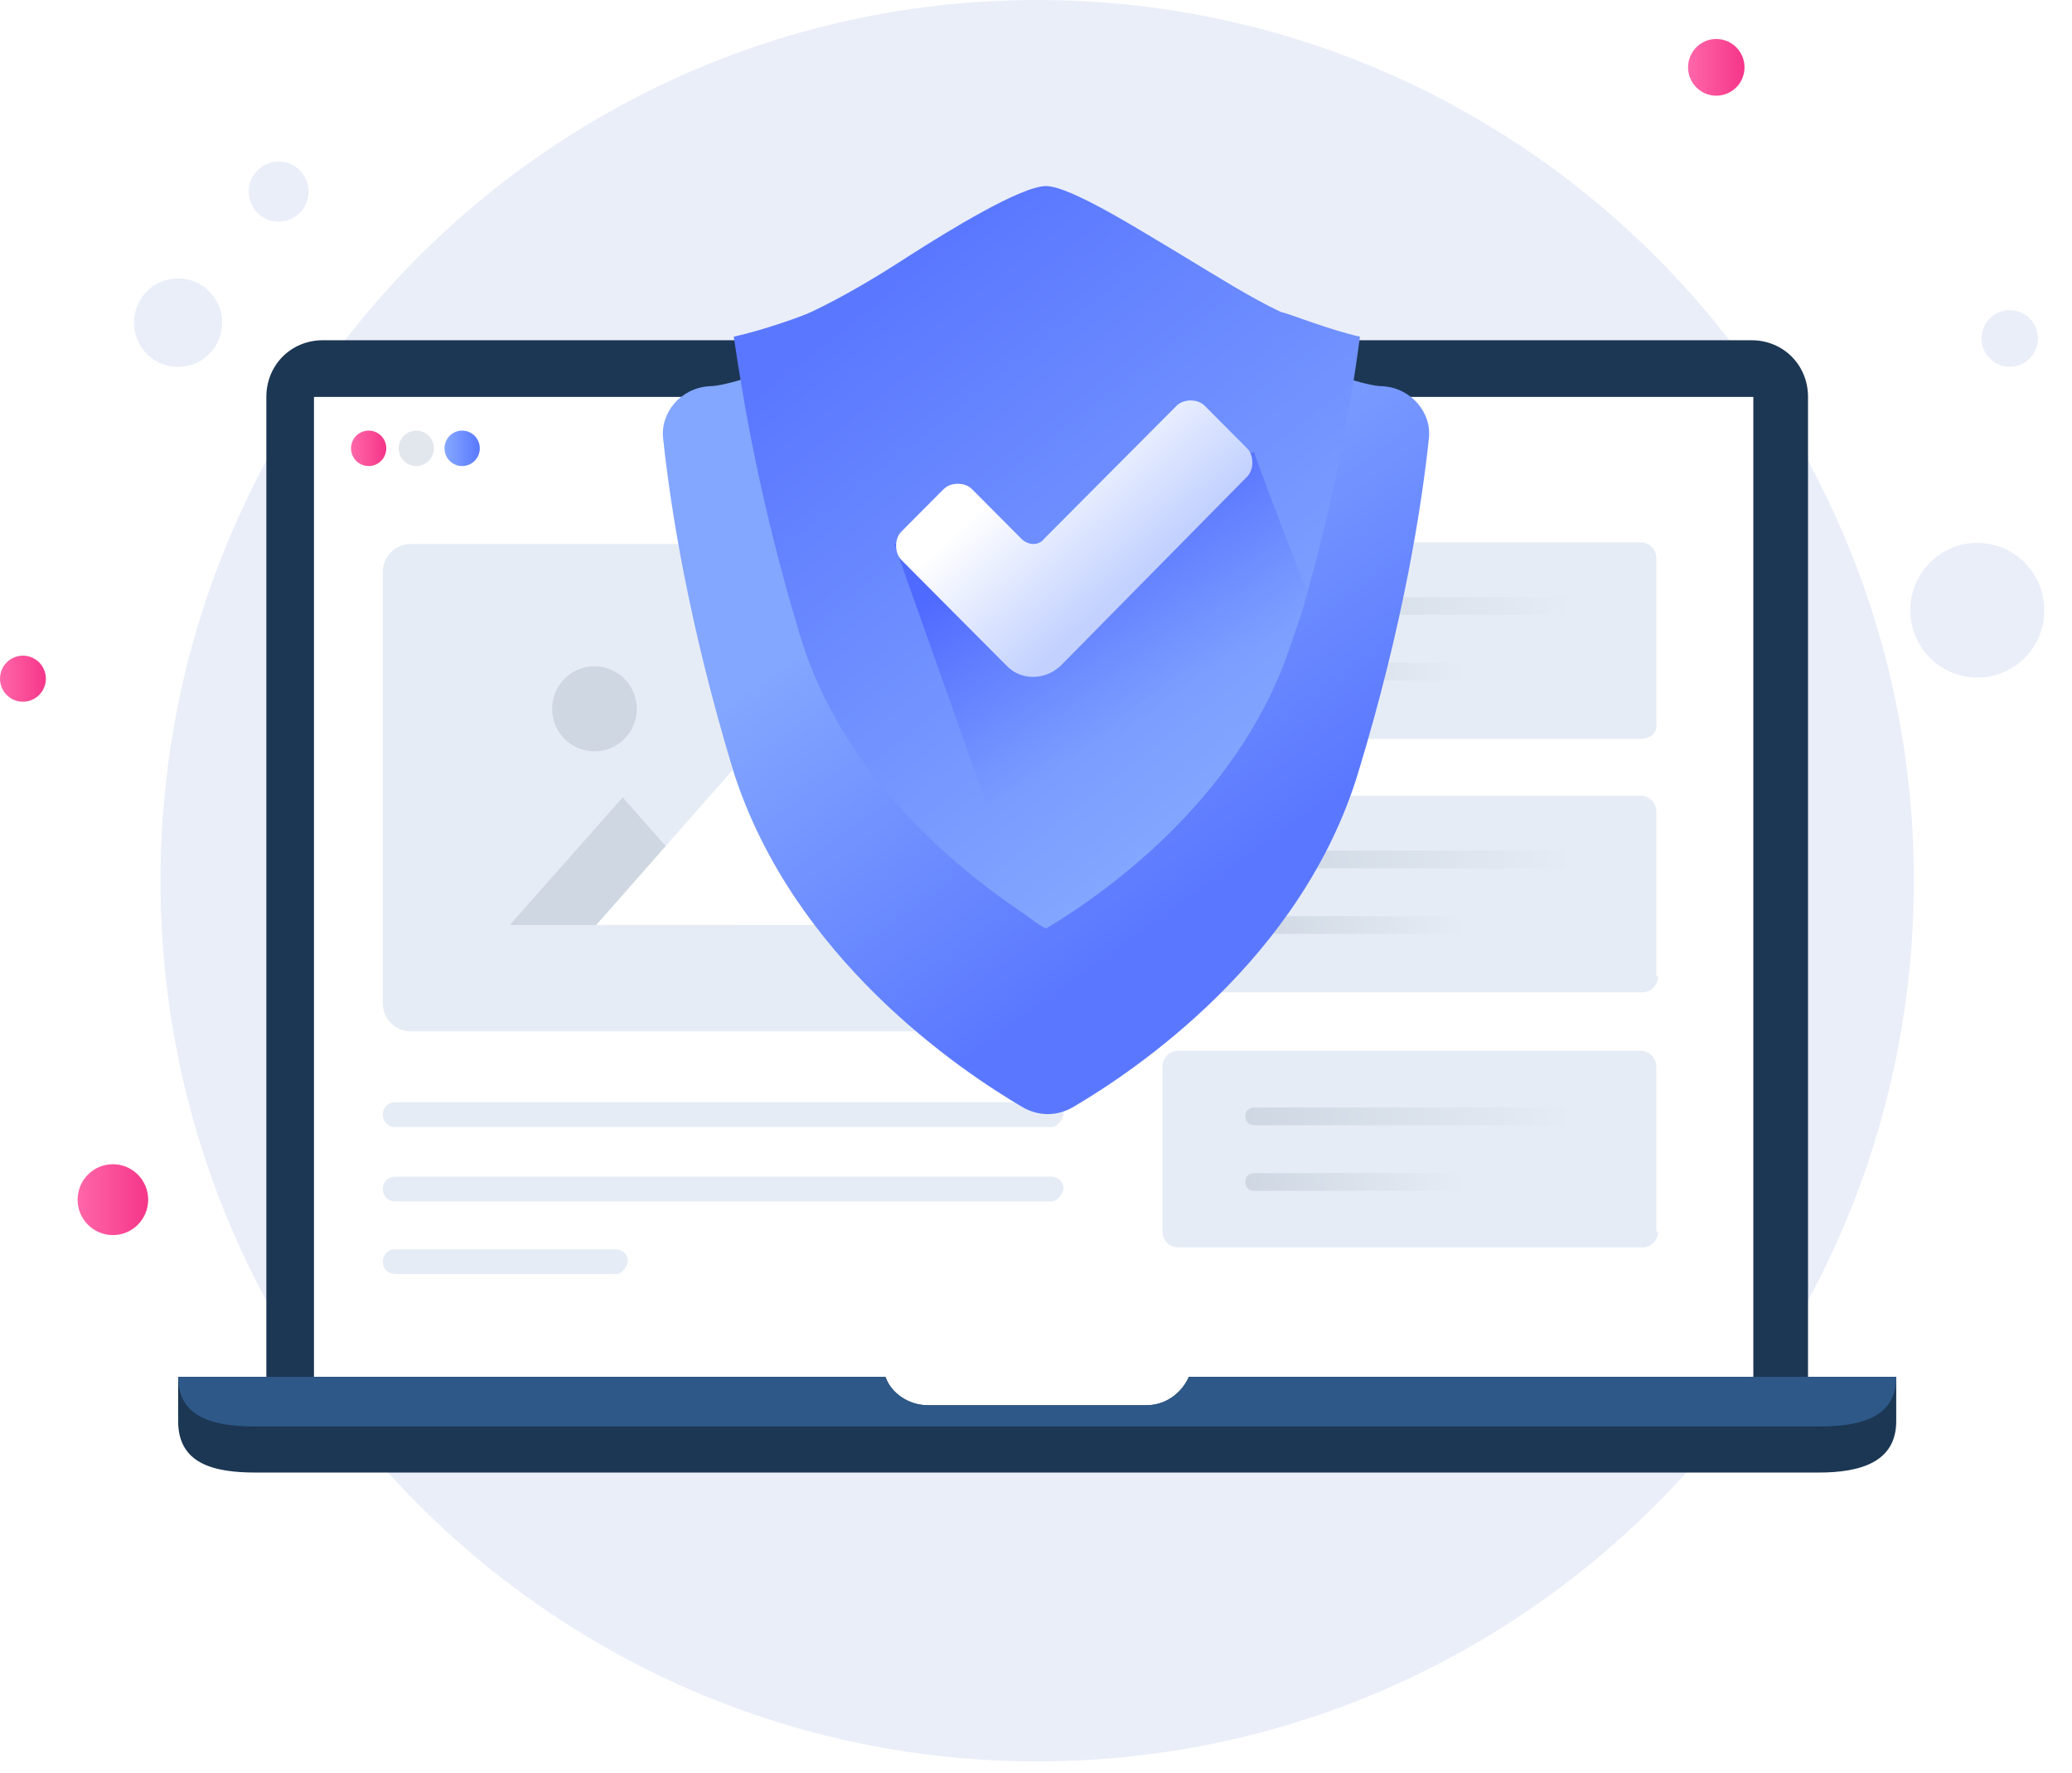 <svg width="90" height="77" viewBox="0 0 90 77" fill="none" xmlns="http://www.w3.org/2000/svg">
<path d="M45.051 76.5C66.082 76.5 83.131 59.375 83.131 38.25C83.131 17.125 66.082 0 45.051 0C24.021 0 6.972 17.125 6.972 38.25C6.972 59.375 24.021 76.5 45.051 76.5Z" fill="#EAEEF9"/>
<path d="M8.326 15.844C9.332 15.516 9.882 14.43 9.555 13.42C9.228 12.409 8.148 11.856 7.142 12.185C6.136 12.513 5.585 13.598 5.912 14.609C6.239 15.62 7.32 16.173 8.326 15.844Z" fill="#EAEEF9"/>
<path d="M12.507 9.566C13.191 9.343 13.566 8.605 13.343 7.918C13.121 7.231 12.386 6.855 11.702 7.078C11.018 7.301 10.643 8.039 10.866 8.727C11.088 9.414 11.823 9.79 12.507 9.566Z" fill="#EAEEF9"/>
<path d="M87.851 28.662C89.038 27.573 89.121 25.723 88.036 24.53C86.951 23.338 85.11 23.255 83.923 24.345C82.736 25.434 82.653 27.284 83.737 28.476C84.822 29.669 86.664 29.752 87.851 28.662Z" fill="#EAEEF9"/>
<path d="M88.122 15.608C88.622 15.149 88.657 14.37 88.2 13.868C87.744 13.366 86.968 13.331 86.469 13.79C85.969 14.249 85.934 15.027 86.391 15.53C86.847 16.032 87.623 16.067 88.122 15.608Z" fill="#EAEEF9"/>
<path d="M4.904 53.642C5.75 53.642 6.436 52.953 6.436 52.103C6.436 51.253 5.75 50.564 4.904 50.564C4.057 50.564 3.371 51.253 3.371 52.103C3.371 52.953 4.057 53.642 4.904 53.642Z" fill="url(#paint0_linear_22_14183)"/>
<path d="M74.549 4.156C75.227 4.156 75.775 3.605 75.775 2.925C75.775 2.244 75.227 1.693 74.549 1.693C73.872 1.693 73.323 2.244 73.323 2.925C73.323 3.605 73.872 4.156 74.549 4.156Z" fill="url(#paint1_linear_22_14183)"/>
<path d="M0.996 30.477C1.546 30.477 1.992 30.029 1.992 29.476C1.992 28.924 1.546 28.476 0.996 28.476C0.446 28.476 0 28.924 0 29.476C0 30.029 0.446 30.477 0.996 30.477Z" fill="url(#paint2_linear_22_14183)"/>
<path d="M78.534 59.799H11.569V17.239C11.569 15.854 12.642 14.777 14.021 14.777H76.082C77.461 14.777 78.534 15.854 78.534 17.239V59.799Z" fill="#1C3754"/>
<path d="M61.831 62.031H13.638V17.239H76.158V62.031H68.803" fill="white"/>
<path d="M82.365 59.799V61.723C82.365 63.493 80.832 63.955 78.993 63.955H11.11C9.271 63.955 7.738 63.57 7.738 61.723V59.799H38.462C38.692 60.492 39.458 61.031 40.301 61.031H49.802C50.645 61.031 51.334 60.492 51.641 59.799H82.365Z" fill="#1C3754"/>
<path d="M82.365 59.799C82.365 61.569 80.832 61.954 78.993 61.954H11.11C9.271 61.954 7.738 61.569 7.738 59.799H38.462C38.692 60.492 39.458 61.031 40.301 61.031H49.802C50.645 61.031 51.334 60.492 51.641 59.799H82.365Z" fill="#2D5887"/>
<path d="M16.013 20.241C16.436 20.241 16.779 19.896 16.779 19.471C16.779 19.046 16.436 18.702 16.013 18.702C15.59 18.702 15.247 19.046 15.247 19.471C15.247 19.896 15.59 20.241 16.013 20.241Z" fill="url(#paint3_linear_22_14183)"/>
<path opacity="0.6" d="M18.082 20.241C18.505 20.241 18.848 19.896 18.848 19.471C18.848 19.046 18.505 18.702 18.082 18.702C17.659 18.702 17.316 19.046 17.316 19.471C17.316 19.896 17.659 20.241 18.082 20.241Z" fill="#CED7E2"/>
<path d="M20.074 20.241C20.497 20.241 20.84 19.896 20.84 19.471C20.84 19.046 20.497 18.702 20.074 18.702C19.651 18.702 19.308 19.046 19.308 19.471C19.308 19.896 19.651 20.241 20.074 20.241Z" fill="url(#paint4_linear_22_14183)"/>
<path d="M71.255 32.093H51.181C50.798 32.093 50.491 31.785 50.491 31.4V24.243C50.491 23.858 50.798 23.55 51.181 23.55H71.255C71.638 23.55 71.945 23.858 71.945 24.243V31.4C72.021 31.785 71.715 32.093 71.255 32.093Z" fill="#E6ECF5"/>
<path d="M72.021 42.406C72.021 42.791 71.715 43.099 71.332 43.099H51.181C50.798 43.099 50.491 42.791 50.491 42.406V35.248C50.491 34.864 50.798 34.556 51.181 34.556H71.255C71.638 34.556 71.945 34.864 71.945 35.248V42.406H72.021Z" fill="#E6ECF5"/>
<path d="M67.96 26.706H54.476C54.246 26.706 54.093 26.552 54.093 26.321C54.093 26.09 54.246 25.936 54.476 25.936H67.96C68.19 25.936 68.344 26.09 68.344 26.321C68.267 26.552 68.114 26.706 67.96 26.706Z" fill="url(#paint5_linear_22_14183)"/>
<path d="M63.21 29.553H54.476C54.246 29.553 54.093 29.399 54.093 29.169C54.093 28.938 54.246 28.784 54.476 28.784H63.287C63.517 28.784 63.67 28.938 63.67 29.169C63.593 29.322 63.44 29.553 63.21 29.553Z" fill="url(#paint6_linear_22_14183)"/>
<path d="M67.96 37.711H54.476C54.246 37.711 54.093 37.557 54.093 37.327C54.093 37.096 54.246 36.942 54.476 36.942H67.96C68.19 36.942 68.344 37.096 68.344 37.327C68.267 37.557 68.114 37.711 67.96 37.711Z" fill="url(#paint7_linear_22_14183)"/>
<path d="M63.21 40.559H54.476C54.246 40.559 54.093 40.405 54.093 40.174C54.093 39.943 54.246 39.789 54.476 39.789H63.287C63.517 39.789 63.67 39.943 63.67 40.174C63.593 40.405 63.44 40.559 63.21 40.559Z" fill="url(#paint8_linear_22_14183)"/>
<path d="M72.021 53.488C72.021 53.873 71.715 54.181 71.332 54.181H51.181C50.798 54.181 50.491 53.873 50.491 53.488V46.331C50.491 45.946 50.798 45.638 51.181 45.638H71.255C71.638 45.638 71.945 45.946 71.945 46.331V53.488H72.021Z" fill="#E6ECF5"/>
<path d="M67.96 48.871H54.476C54.246 48.871 54.093 48.717 54.093 48.486C54.093 48.255 54.246 48.101 54.476 48.101H67.96C68.19 48.101 68.344 48.255 68.344 48.486C68.267 48.717 68.114 48.871 67.96 48.871Z" fill="url(#paint9_linear_22_14183)"/>
<path d="M63.21 51.718H54.476C54.246 51.718 54.093 51.564 54.093 51.334C54.093 51.103 54.246 50.949 54.476 50.949H63.287C63.517 50.949 63.67 51.103 63.67 51.334C63.593 51.487 63.44 51.718 63.21 51.718Z" fill="url(#paint10_linear_22_14183)"/>
<path d="M44.898 44.792H17.852C17.163 44.792 16.626 44.253 16.626 43.56V24.859C16.626 24.166 17.163 23.627 17.852 23.627H44.975C45.664 23.627 46.201 24.166 46.201 24.859V43.56C46.124 44.253 45.588 44.792 44.898 44.792Z" fill="#E6ECF5"/>
<path d="M31.95 40.174H22.143L27.046 34.633L31.95 40.174Z" fill="#CED7E2"/>
<path d="M39.995 40.174H25.897L32.946 32.17L39.995 40.174Z" fill="white"/>
<path d="M25.82 32.632C26.836 32.632 27.659 31.805 27.659 30.785C27.659 29.765 26.836 28.938 25.82 28.938C24.805 28.938 23.982 29.765 23.982 30.785C23.982 31.805 24.805 32.632 25.82 32.632Z" fill="#CED7E2"/>
<path d="M45.664 52.18H17.163C16.856 52.18 16.626 51.949 16.626 51.641C16.626 51.334 16.856 51.103 17.163 51.103H45.664C45.971 51.103 46.201 51.334 46.201 51.641C46.124 51.949 45.894 52.18 45.664 52.18Z" fill="#E6ECF5"/>
<path d="M45.664 48.948H17.163C16.856 48.948 16.626 48.717 16.626 48.409C16.626 48.101 16.856 47.87 17.163 47.87H45.664C45.971 47.87 46.201 48.101 46.201 48.409C46.124 48.717 45.894 48.948 45.664 48.948Z" fill="#E6ECF5"/>
<path d="M26.74 55.336H17.163C16.856 55.336 16.626 55.105 16.626 54.797C16.626 54.489 16.856 54.258 17.163 54.258H26.74C27.046 54.258 27.276 54.489 27.276 54.797C27.2 55.105 26.97 55.336 26.74 55.336Z" fill="#E6ECF5"/>
<g filter="url(#filter0_d_22_14183)">
<path d="M60.069 11.775C59.303 11.775 57.464 11.082 56.851 10.851C53.633 9.389 48.346 5.079 45.435 5.079C42.523 5.079 37.236 9.312 34.019 10.851C33.482 11.082 31.567 11.775 30.8 11.775C29.575 11.852 28.655 12.93 28.808 14.084C29.115 16.931 29.881 22.011 31.873 28.553C34.478 36.634 41.68 41.482 44.439 43.099C45.128 43.483 45.894 43.483 46.584 43.099C49.342 41.482 56.544 36.634 58.996 28.553C60.988 22.011 61.754 16.931 62.061 14.084C62.214 12.93 61.295 11.852 60.069 11.775Z" fill="url(#paint11_linear_22_14183)"/>
</g>
<path d="M59.072 14.623C58.766 16.931 58.153 20.857 56.774 25.782C56.621 26.398 56.391 27.09 56.161 27.706C54.092 34.402 48.269 38.635 45.434 40.328C45.128 40.174 44.822 39.943 44.515 39.712C41.527 37.711 36.623 33.709 34.785 27.706C33.022 21.934 32.256 17.239 31.873 14.623C33.252 14.315 34.938 13.699 35.244 13.545C36.547 12.93 38.002 12.083 39.535 11.082C41.221 10.005 44.362 8.081 45.434 8.081C46.507 8.081 49.648 10.082 51.334 11.082C52.867 12.006 54.322 12.93 55.625 13.545C56.008 13.622 57.693 14.315 59.072 14.623Z" fill="url(#paint12_linear_22_14183)"/>
<path d="M56.774 25.705C56.621 26.321 56.391 27.014 56.161 27.629C54.092 34.325 48.27 38.558 45.435 40.251C45.128 40.097 44.822 39.866 44.515 39.635L38.845 23.627L41.527 23.165L44.898 25.628L52.177 20.395L54.475 19.625C54.475 19.702 55.472 22.396 56.774 25.705Z" fill="url(#paint13_linear_22_14183)"/>
<path d="M43.749 28.938L39.152 24.32C38.845 24.012 38.845 23.396 39.152 23.088L40.991 21.241C41.297 20.933 41.91 20.933 42.217 21.241L44.362 23.396C44.668 23.704 45.128 23.704 45.358 23.396L51.104 17.624C51.411 17.316 52.024 17.316 52.33 17.624L54.169 19.471C54.475 19.779 54.475 20.395 54.169 20.703L46.047 28.938C45.358 29.553 44.362 29.553 43.749 28.938Z" fill="url(#paint14_linear_22_14183)"/>
<defs>
<filter id="filter0_d_22_14183" x="20.792" y="2.079" width="49.286" height="54.308" filterUnits="userSpaceOnUse" color-interpolation-filters="sRGB">
<feFlood flood-opacity="0" result="BackgroundImageFix"/>
<feColorMatrix in="SourceAlpha" type="matrix" values="0 0 0 0 0 0 0 0 0 0 0 0 0 0 0 0 0 0 127 0" result="hardAlpha"/>
<feOffset dy="5"/>
<feGaussianBlur stdDeviation="4"/>
<feColorMatrix type="matrix" values="0 0 0 0 0.113 0 0 0 0 0.296 0 0 0 0 1 0 0 0 0.22 0"/>
<feBlend mode="normal" in2="BackgroundImageFix" result="effect1_dropShadow_22_14183"/>
<feBlend mode="normal" in="SourceGraphic" in2="effect1_dropShadow_22_14183" result="shape"/>
</filter>
<linearGradient id="paint0_linear_22_14183" x1="3.403" y1="52.13" x2="6.439" y2="52.13" gradientUnits="userSpaceOnUse">
<stop stop-color="#FF66A9"/>
<stop offset="1" stop-color="#F53689"/>
</linearGradient>
<linearGradient id="paint1_linear_22_14183" x1="73.367" y1="2.925" x2="75.746" y2="2.925" gradientUnits="userSpaceOnUse">
<stop stop-color="#FF66A9"/>
<stop offset="1" stop-color="#F53689"/>
</linearGradient>
<linearGradient id="paint2_linear_22_14183" x1="0" y1="29.445" x2="2.032" y2="29.445" gradientUnits="userSpaceOnUse">
<stop stop-color="#FF66A9"/>
<stop offset="1" stop-color="#F53689"/>
</linearGradient>
<linearGradient id="paint3_linear_22_14183" x1="15.28" y1="19.489" x2="16.742" y2="19.489" gradientUnits="userSpaceOnUse">
<stop stop-color="#FF66A9"/>
<stop offset="1" stop-color="#F53689"/>
</linearGradient>
<linearGradient id="paint4_linear_22_14183" x1="19.374" y1="19.489" x2="20.836" y2="19.489" gradientUnits="userSpaceOnUse">
<stop stop-color="#83A6FF"/>
<stop offset="1" stop-color="#5A78FF"/>
</linearGradient>
<linearGradient id="paint5_linear_22_14183" x1="54.077" y1="26.341" x2="68.297" y2="26.341" gradientUnits="userSpaceOnUse">
<stop stop-color="#CED7E2"/>
<stop offset="1" stop-color="#E6ECF5"/>
</linearGradient>
<linearGradient id="paint6_linear_22_14183" x1="54.077" y1="29.151" x2="63.618" y2="29.151" gradientUnits="userSpaceOnUse">
<stop stop-color="#CED7E2"/>
<stop offset="1" stop-color="#E6ECF5"/>
</linearGradient>
<linearGradient id="paint7_linear_22_14183" x1="54.077" y1="37.359" x2="68.297" y2="37.359" gradientUnits="userSpaceOnUse">
<stop stop-color="#CED7E2"/>
<stop offset="1" stop-color="#E6ECF5"/>
</linearGradient>
<linearGradient id="paint8_linear_22_14183" x1="54.077" y1="40.169" x2="63.618" y2="40.169" gradientUnits="userSpaceOnUse">
<stop stop-color="#CED7E2"/>
<stop offset="1" stop-color="#E6ECF5"/>
</linearGradient>
<linearGradient id="paint9_linear_22_14183" x1="54.077" y1="48.495" x2="68.297" y2="48.495" gradientUnits="userSpaceOnUse">
<stop stop-color="#CED7E2"/>
<stop offset="1" stop-color="#E6ECF5"/>
</linearGradient>
<linearGradient id="paint10_linear_22_14183" x1="54.077" y1="51.304" x2="63.618" y2="51.304" gradientUnits="userSpaceOnUse">
<stop stop-color="#CED7E2"/>
<stop offset="1" stop-color="#E6ECF5"/>
</linearGradient>
<linearGradient id="paint11_linear_22_14183" x1="43.614" y1="16.947" x2="54.471" y2="32.11" gradientUnits="userSpaceOnUse">
<stop stop-color="#83A6FF"/>
<stop offset="1" stop-color="#5A78FF"/>
</linearGradient>
<linearGradient id="paint12_linear_22_14183" x1="55.356" y1="32.886" x2="39.008" y2="12.16" gradientUnits="userSpaceOnUse">
<stop stop-color="#83A6FF"/>
<stop offset="1" stop-color="#5A78FF"/>
</linearGradient>
<linearGradient id="paint13_linear_22_14183" x1="45.354" y1="22.942" x2="50.241" y2="30.78" gradientUnits="userSpaceOnUse">
<stop stop-color="#4F6AFF"/>
<stop offset="1" stop-color="#657EFF" stop-opacity="0"/>
</linearGradient>
<linearGradient id="paint14_linear_22_14183" x1="49.561" y1="24.912" x2="44.944" y2="19.921" gradientUnits="userSpaceOnUse">
<stop offset="0.011" stop-color="#C2D1FF"/>
<stop offset="1" stop-color="white"/>
</linearGradient>
</defs>
</svg>
